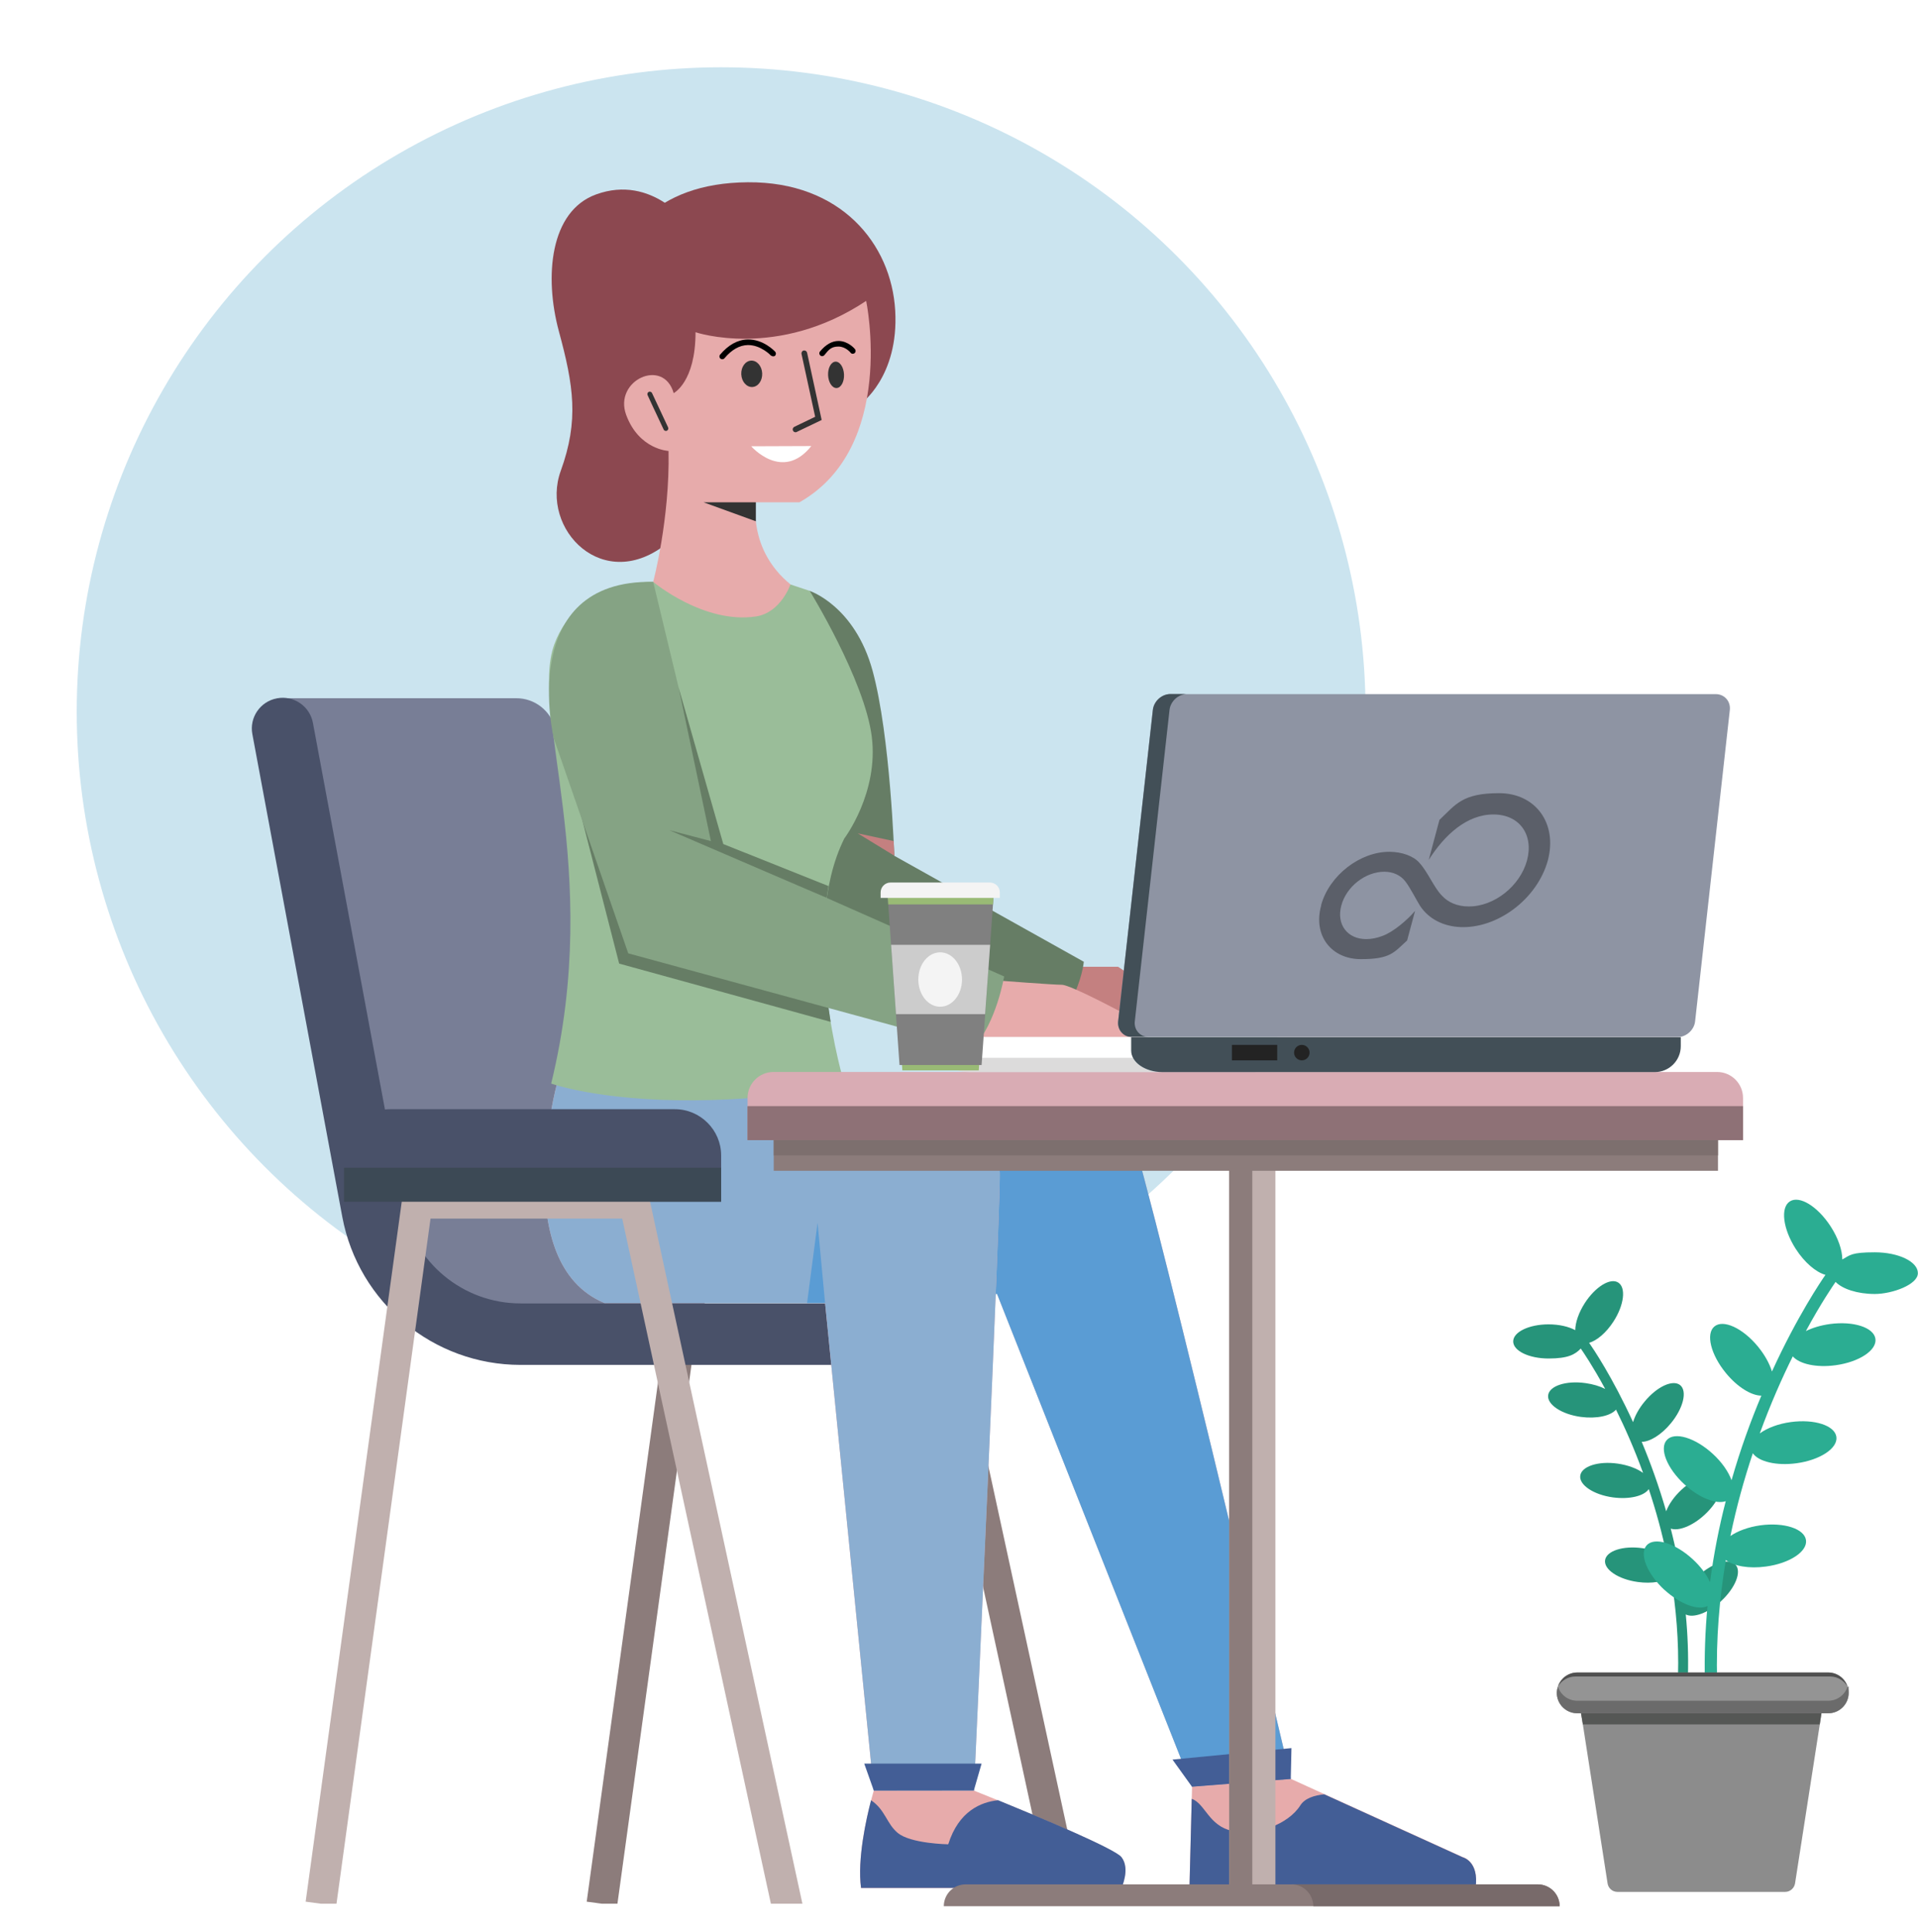 <?xml version="1.0" encoding="UTF-8"?>
<svg id="Layer_1" xmlns="http://www.w3.org/2000/svg" version="1.1" xmlns:a="http://ns.adobe.com/AdobeSVGViewerExtensions/3.0/" xmlns:graph="http://ns.adobe.com/Graphs/1.0/" xmlns:i="http://ns.adobe.com/AdobeIllustrator/10.0/" xmlns:x="http://ns.adobe.com/Extensibility/1.0/" xmlns:xlink="http://www.w3.org/1999/xlink" viewBox="0 0 1684.9 1697.3">
  <!-- Generator: Adobe Illustrator 29.3.0, SVG Export Plug-In . SVG Version: 2.1.0 Build 56)  -->
  <defs>
    <style>
      .st0 {
        fill: #dcdbdb;
      }

      .st1 {
        fill: #c48080;
      }

      .st2 {
        fill: #85a384;
      }

      .st3 {
        fill: #8c4850;
      }

      .st4 {
        fill: #424f57;
      }

      .st5 {
        fill: #505050;
      }

      .st6 {
        fill: #9abd99;
      }

      .st7, .st8 {
        fill: #fff;
      }

      .st9 {
        fill: #7d6f6e;
      }

      .st10 {
        fill: #e7abab;
      }

      .st11 {
        fill: #786a6a;
      }

      .st12 {
        fill: #26947a;
      }

      .st12, .st13 {
        fill-rule: evenodd;
      }

      .st14 {
        fill: #555755;
      }

      .st15 {
        fill: #5b5f69;
      }

      .st16 {
        fill: #8e7176;
      }

      .st17 {
        fill: #8c8c8c;
      }

      .st18 {
        fill: #cbe4ef;
      }

      .st19 {
        fill: #333;
      }

      .st13 {
        fill: #2bad92;
      }

      .st20 {
        fill: #435e96;
      }

      .st21 {
        fill: #232323;
      }

      .st22 {
        fill: #5a9cd4;
      }

      .st23 {
        fill: #3c4955;
      }

      .st24 {
        fill: #8e94a3;
      }

      .st25 {
        fill: #ccc;
      }

      .st26 {
        fill: #f4f4f4;
      }

      .st27 {
        fill: #99ba75;
      }

      .st28 {
        fill: #787e96;
      }

      .st29 {
        fill: #d9acb4;
      }

      .st30 {
        fill: #6b6b6b;
      }

      .st31 {
        fill: #667d65;
      }

      .st32 {
        fill: #8c7c7b;
      }

      .st33 {
        fill: #949494;
      }

      .st34 {
        fill: #8baed1;
      }

      .st35 {
        fill: gray;
      }

      .st36 {
        fill: #495169;
      }

      .st8 {
        stroke: #000;
        stroke-miterlimit: 10;
        stroke-width: 1.2px;
      }

      .st37 {
        fill: #c0b0ae;
      }
    </style>
  </defs>
  <rect class="st8" x="277.4" y="1047.3" width="1344.3" height="675.5"/>
  <path class="st7" d="M744.5,1756.8v-2.2h-136.4l-.3-1.5-.2,1.5h-88.7l-98.2-13.2,63.2-460.1h-31.1c-9,0-17.9-.5-26.8-1.5l-65.2,474.8h-88.8l-98.2-13.2,78.2-569.3c-6.9-10.6-12.9-21.7-18-33.2-73.1-56.6-134-129-177-210.7-23.9-45.4-42.3-93.7-54.8-143.4-12.8-51.2-19.3-104.1-19.3-157.2C-17.1,540.4,0,455.8,33.7,376.1c32.5-76.9,79.1-146,138.4-205.3,59.3-59.3,128.4-105.9,205.3-138.4C457.1-1.4,541.7-18.5,628.9-18.5s169.1,16.5,247.7,49.2c75.9,31.5,144.3,76.7,203.4,134.3,59,57.5,105.8,124.7,139.3,199.6,23.9,53.7,40.3,109.8,48.8,167.5h234.6c26.3,0,51.3,11.1,68.8,30.5s25.9,45.6,23.2,71.8l-28,251.1c24.3,18.8,40,48.3,40,81.4v15.4c10.5,3.9,20.8,9.5,30.4,16.9,8.9,6.8,17.3,15.1,24.8,24.5,15.1,1.9,29.5,6,42.2,12.1,35.3,17,56.3,48.8,56.3,85s-14.1,56.2-38.5,74.3c-2.5,14.3-8.5,28-17.6,40.1-4.7,6.2-10.2,11.9-16.4,17,0,.4,0,.9.2,1.3,3.3,23.9-3.1,48-18.1,67.8-3.2,4.3-6.8,8.3-10.8,12,1,3.6,1.7,7.2,2.2,10.9,2.9,20.7-1.5,41.5-12.5,59.5,14.8,8.1,27.2,19.9,36.1,34.3,6.4,9.1,10.9,19.7,13.1,31.2.7,3.7,1.1,7.5,1.3,11.5,0,2.4.2,5,.2,8.8s-.2,6.7-.5,10c-1.8,18.2-8.8,35.5-20,50-.6.8-1.2,1.6-1.9,2.4-1.3,1.6-2.5,2.9-3.4,3.8s-1.7,1.8-2.9,3c-1,1-1.9,1.8-2.6,2.5l-16.9,108.5c-3.4,20.6-13.9,39.4-29.7,53.1-16.1,13.9-36.7,21.6-58,21.6h-118.1v12.6h-701v-.2ZM1311.6,1559.9l-.3-1.7c-17.5-17.7-28.3-42-28.3-68.8s18.7-66.9,48.1-84.3c-5.2-13.7-6.9-28.4-5-42.9,0-1,.3-2,.4-2.9-2.9-3.3-5.6-6.8-8-10.5-10.8-16.4-16-35.5-14.8-54.6-5.1-4.9-9.5-10.3-13.4-16.1-5.8-8.8-10-18.5-12.5-28.5-20.8-17.4-33.1-42.3-33.1-69s12.7-52.4,34.2-69.9h-83.2v340.4l16.1-1.6-1.4,64.3,100.2,45.6c.3,0,.6.2.9.4h.1Z"/>
  <g id="objects">
    <g>
      <circle class="st18" cx="633.5" cy="625.2" r="566.1"/>
      <g>
        <path class="st12" d="M1388.7,1184.6c1.8,2.6,10.4,15.1,21.4,35.4-4.8-2.4-10.7-4.2-17.3-5.1-17-2.4-31.7,2.4-32.8,10.6-1.1,8.2,11.8,16.8,28.8,19.1,13.8,1.8,26-.9,30.8-6.4,7.8,15.7,16.1,34.4,23.8,55.6-5.2-3.8-13.2-6.9-22.4-8.2-17-2.4-31.7,2.4-32.8,10.6s11.8,16.8,28.8,19.1c14.5,1.9,27.2-1.2,31.4-7.3,6.1,18.3,11.7,38.3,16.1,59.6-5.2-3.6-12.9-6.5-21.7-7.7-17-2.4-31.7,2.4-32.8,10.6-1.1,8.2,11.8,16.8,28.8,19.1,12.3,1.7,23.4-.3,29-4.7,4.6,27.3,7.1,56.6,6.3,87.2,0,2.5,1.8,4.5,4.3,4.6h0c2.4,0,4.3-1.9,4.4-4.3.5-18.6-.2-36.8-1.9-54.3,6.6,3.4,19.6-1.2,30.9-11.6,12.7-11.7,18.4-26,12.8-32.1s-20.4-1.6-33,10c-5.8,5.3-10.1,11.2-12.6,16.6-2.7-20.4-6.6-39.9-11.3-58.3,6.9,2.4,19.1-2.3,29.7-12.1,12.7-11.7,18.4-26,12.8-32.1s-20.4-1.6-33,10c-6.6,6.1-11.3,13-13.5,19-6.5-22.4-13.9-42.9-21.5-61,7.1,0,17.3-6.2,25.6-16.3,10.9-13.2,14.6-28.2,8.2-33.5-6.4-5.2-20.4,1.2-31.3,14.5-5,6-8.4,12.4-10.1,18-18.2-39.8-35.4-65.1-38.6-69.7,6.8-1.9,15-8.8,21.4-18.7,9.3-14.4,11.2-29.7,4.2-34.2-6.9-4.5-20.1,3.6-29.4,18-5.4,8.4-8.3,17.1-8.4,23.8-5.7-3.1-14.1-5.1-23.4-5.1-17.2,0-31.1,6.7-31.1,15s13.9,15,31.1,15,23.3-3.6,28.2-8.7h0Z"/>
        <path class="st13" d="M1462.3,1396.6c13.8,12.6,29.6,18.3,37.7,14.1-2,21.4-2.9,43.5-2.3,66.2,0,3,2.5,5.3,5.4,5.3h0c3,0,5.4-2.6,5.3-5.6-1-37.3,2.1-72.9,7.7-106.3,6.8,5.3,20.3,7.8,35.3,5.7,20.8-2.8,36.5-13.2,35.1-23.2s-19.3-15.8-40-13c-10.7,1.5-20,5-26.4,9.4,5.4-26,12.2-50.3,19.7-72.7,5,7.3,20.6,11.2,38.3,8.8,20.8-2.8,36.5-13.2,35.1-23.2s-19.3-15.8-40-13c-11.2,1.5-20.9,5.3-27.3,10,9.4-25.8,19.5-48.6,29-67.7,5.8,6.7,20.7,10.1,37.5,7.8,20.8-2.8,36.5-13.2,35.1-23.2s-19.3-15.8-40-13c-8,1.1-15.3,3.3-21.1,6.2,13.4-24.8,23.9-40,26.1-43.2,6,6.2,19.1,10.6,34.4,10.6s37.9-8.2,37.9-18.3-17-18.3-37.9-18.3-21.6,2.5-28.5,6.3c0-8.1-3.6-18.8-10.2-29-11.4-17.6-27.4-27.5-35.9-22-8.4,5.4-6.1,24.1,5.2,41.7,7.8,12.1,17.8,20.5,26.1,22.8-3.9,5.6-24.8,36.4-47,84.9-2.1-6.9-6.3-14.6-12.3-21.9-13.3-16.2-30.4-24.1-38.2-17.7-7.8,6.4-3.3,24.7,10,40.9,10.1,12.4,22.5,19.9,31.2,19.9-9.3,22.1-18.4,47-26.2,74.3-2.7-7.4-8.4-15.8-16.5-23.2-15.5-14.2-33.5-19.6-40.3-12.2-6.9,7.4,0,24.9,15.5,39.1,13,11.9,27.8,17.6,36.2,14.7-5.8,22.4-10.5,46.2-13.8,71.1-3-6.6-8.2-13.7-15.3-20.2-15.5-14.2-33.5-19.6-40.3-12.2-6.8,7.5.2,25,15.6,39.3h.1Z"/>
        <path class="st17" d="M1388.2,1500l24,154.3c.6,4.3,4.3,7.5,8.7,7.5h147.3c4.3,0,8-3.2,8.7-7.5l24-154.3h-212.7Z"/>
        <polygon class="st14" points="1598.6 1514.7 1600.8 1500 1543.5 1500 1445.4 1500 1388 1500 1390.5 1514.7 1598.6 1514.7"/>
        <path class="st33" d="M1367.6,1487h0c0-9.9,8.1-17.9,17.9-17.9h220.6c9.9,0,17.9,8.1,17.9,17.9h0c0,9.9-8.1,17.9-17.9,17.9h-220.6c-9.8,0-17.9-8-17.9-17.9Z"/>
        <path class="st5" d="M1622.9,1481.2c-2.4-7-9-12.1-16.8-12.1h-220.6c-7.8,0-14.4,5.1-16.8,12.1,3.2-5.1,8.8-8.6,15.2-8.6h223.8c6.4,0,12,3.5,15.2,8.6h0Z"/>
        <path class="st30" d="M1368.6,1481.5c-.6,1.8-1,3.6-1,5.5,0,9.9,8.1,17.9,17.9,17.9h220.6c9.9,0,17.9-8.1,17.9-17.9s-.4-3.8-1-5.5c-2.3,7.2-9,12.4-16.9,12.4h-220.6c-7.9,0-14.6-5.2-16.9-12.4Z"/>
      </g>
      <polygon class="st32" points="951.7 1672.2 815.2 1043.3 601.5 1043.3 515.4 1670.4 528.8 1672.2 542.4 1672.2 625.1 1070.4 793.4 1070.4 924 1672.2 951.7 1672.2"/>
      <path class="st28" d="M327.5,1074.2l90.6,91.5h206.4l-136.9-526.1c-4-15.5-18-26.3-34-26.3h-210.3l84.2,460.9h0Z"/>
      <path class="st36" d="M300.7,1068.9l-79-424c-2.8-14.6,6.9-28.8,21.6-31.5,14.7-2.8,28.9,6.9,31.6,21.6l79,424c9.3,49.8,52.8,85.9,103.4,85.9h388.3c14.9,0,27,12.1,27,27s-12.1,27-27,27h-388.3c-76.7,0-142.5-54.7-156.6-130h0Z"/>
      <path class="st10" d="M700,941.4h-34.8l-15.8,111.6,84.2,83.4h142.3l171.3,432.8-2.3,89h251.3c3.4-23.6-11.3-27-11.3-27l-151-68.7s-136.3-577.5-145.3-582-246.9-28.8-246.9-28.8l-41.7-10.1v-.2h0Z"/>
      <g>
        <path class="st20" d="M1046.9,1580l-2,78.4h251.3c3.4-23.6-11.3-27-11.3-27l-121.6-55.3c-8.8.9-17.1,3.5-21,9.7-10.7,16.9-38.9,27-59.7,22.5s-23.7-23.7-35.5-28.2h-.2Z"/>
        <path class="st22" d="M649.3,1053.1l84.2,83.4h142.3l171.3,432.8,86.8-6.8s-136.3-577.5-145.3-582-246.9-28.8-246.9-28.8l-41.7-10.1h-34.9l-15.8,111.5h0Z"/>
      </g>
      <path class="st10" d="M596.3,922.5l99.2,29.3c25.9,20.3,38,33.8,38,33.8,0,0,142.3,39.5,144.6,42.9s-22.6,544.3-22.6,544.3c0,0,121.7,48.5,129.6,58.6s0,27,0,27h-228.7c-4.5-33.8,11.2-85.6,11.2-85.6l-42.8-428.3h-193.8c-84.5-34.9-41.7-192.7-41.7-192.7l107-29.3h0Z"/>
      <polygon class="st20" points="1047.1 1569.4 1030 1545.6 1134.5 1535.5 1133.9 1562.6 1047.1 1569.4"/>
      <g>
        <path class="st34" d="M531,1144.6h193.8l42.8,428.3h88s24.9-541,22.6-544.4c-2.2-3.4-144.6-42.9-144.6-42.9,0,0-12.1-13.5-38-33.8l-99.2-29.3-107.1,29.3s-42.9,157.7,41.7,192.8h0Z"/>
        <path class="st20" d="M765.2,1581.3c-4.2,16.2-12.2,51.6-8.8,77h228.8s7.9-16.9,0-27c-5.8-7.5-73.2-35.6-108.4-50-14.9,1.5-34.6,9.4-43.8,38.7,0,0-33.2-.5-44.5-10.1-9.8-8.3-10.7-20-23.3-28.6Z"/>
      </g>
      <polygon class="st1" points="931.6 857.7 940.6 885.6 1004.9 899.9 1017.8 872.9 982.2 849.2 944 849.2 931.6 857.7"/>
      <path class="st31" d="M679.7,677.9l44.5,138.6,215.8,64.2c10.7-19.7,12.1-35.9,12.1-35.9l-166.5-93.1s-3.4-104.8-19-162.3c-15.6-57.4-55.4-70.4-55.4-70.4l-16.3,31.6-15.2,127.3h0Z"/>
      <path class="st10" d="M850.4,913.4h151.6l-13.4-22.5s-48-25.9-55.9-25.9-51.8-3.4-51.8-3.4l-4-3.9-15.2,18.6-11.3,37.1h0Z"/>
      <path class="st6" d="M609.8,966.5c82.9-.6,131.9-14.7,131.9-14.7,0,0-40.6-133.6,0-215.3,0,0,30.4-40,24.1-89.6-6.3-49.6-54.5-127.9-54.5-127.9l-16.9-5.6-48.5-2.3h-72.1s-66-1.7-86.8,54.7c-22.2,60,43.4,196.7-2.8,386,0,0,42.7,15.3,125.6,14.7h0Z"/>
      <path class="st3" d="M586.7,476.7c-56.3,46.2-112.7-11.8-94.1-63.1,16.1-44.4,11.3-74.9-1.7-122.8-12.9-47.9-7.8-105.3,32.7-120,49.6-18.1,81.7,27,81.7,27,0,0,38.5,232.2-18.6,278.9h0Z"/>
      <path class="st3" d="M591.7,428.9c-43.4-24.8-72.1-101.6-62.5-161.3,9.6-59.7,46-106.9,127.7-107.5s126.1,54,129.5,112.6-30.6,82.3-30.6,82.3c0,0-120.7,98.8-164.1,73.9h0Z"/>
      <path class="st10" d="M611,291.8c0,43.9-19.2,53.5-19.2,53.5-9-31.5-53-11.2-41.7,19.2,11.3,30.5,37.2,31.6,37.2,31.6,1.2,59.8-13.5,115-13.5,115,0,0,44.3,37.2,90.2,30.4,22-3.3,30.4-28.2,30.4-28.2-37.3-30.4-30.4-72.1-30.4-72.1h38.3c85.6-48.4,58.6-176.9,58.6-176.9-77.8,51.8-149.9,27.6-149.9,27.5h0Z"/>
      <rect class="st37" x="1079.8" y="986.6" width="40.6" height="671.8"/>
      <rect class="st32" x="1079.8" y="986.6" width="20.3" height="671.8"/>
      <rect class="st32" x="679.7" y="1001.5" width="829.5" height="26.9"/>
      <rect class="st9" x="679.7" y="1001.5" width="829.5" height="13.4"/>
      <path class="st29" d="M656.7,1001.5v-37.1c0-12.6,10.2-22.8,22.8-22.8h828.9c12.6,0,22.8,10.2,22.8,22.8v37.1h-874.6,0Z"/>
      <rect class="st16" x="656.6" y="971.6" width="874.6" height="29.9"/>
      <path class="st32" d="M829.1,1674.4c0-10.6,8.5-19.2,19.2-19.2h502.6c10.6,0,19.2,8.6,19.2,19.2h-541Z"/>
      <path class="st11" d="M1153.7,1674.4h216.4c0-10.6-8.6-19.2-19.2-19.2h-216.4c10.6,0,19.1,8.6,19.2,19.2Z"/>
      <polygon class="st31" points="706.8 849.2 507.3 675.1 509.4 663.8 509 710.5 543.9 846.4 729.7 897.6 727.9 885.6 706.8 849.2"/>
      <path class="st2" d="M486.5,648.6l65.4,188.8,303.2,82.7c20.2-21.6,27-62.4,27-62.4l-251.7-111.4-56.6-235.2c-120.6-2.2-87.4,137.5-87.3,137.5h0Z"/>
      <polygon class="st31" points="726.2 788.7 587.9 729.2 624.5 738.8 596.1 603.7 635.4 741.4 727.8 778.3 726.2 788.7"/>
      <g>
        <path class="st0" d="M824.4,911v11.8c0,10.4,12.3,18.9,27.3,18.9h169.3c-15,0-27.3-8.5-27.3-18.9v-11.8h-169.3Z"/>
        <path class="st24" d="M1489.1,897.1l30.5-273.5c.8-7.6-4.7-13.9-12.4-13.9h-479c-7.7,0-14.6,6.2-15.5,13.9l-30.5,273.5c-.8,7.6,4.7,13.9,12.4,13.9h479c7.7,0,14.7-6.3,15.5-13.9Z"/>
        <path class="st4" d="M994.7,910.9h14.6c-7.7,0-13.3-6.2-12.4-13.9l30.5-273.5c.9-7.6,7.8-13.9,15.5-13.9h-14.6c-7.7,0-14.6,6.2-15.5,13.9l-30.5,273.5c-.9,7.7,4.7,14,12.4,13.9h0Z"/>
        <path class="st7" d="M1474,929.1c1.5-3.1,2.5-6.5,2.5-10.2v-8h-652.1v8c0,3.7.9,7.1,2.5,10.2h647.1Z"/>
        <path class="st4" d="M1020.9,941.7h432.9c12.5,0,22.7-10.2,22.7-22.7v-8h-482.8v11.8c0,10.3,12.2,18.8,27.2,18.9Z"/>
        <circle class="st21" cx="1143.6" cy="924.6" r="6.8"/>
        <rect class="st21" x="1082.2" y="917.8" width="39.8" height="13.6"/>
      </g>
      <polygon class="st22" points="709 1144.5 718.2 1074.1 724.8 1144.5 709 1144.5"/>
      <polygon class="st20" points="759.2 1549.1 767.6 1572.8 855.5 1572.7 862.3 1549.1 759.2 1549.1"/>
      <path class="st36" d="M302.1,1055.5v-40.6c0-22.3,18.3-40.6,40.6-40.6h250.2c22.3,0,40.6,18.3,40.6,40.6v40.6h-331.4Z"/>
      <polygon class="st37" points="704.9 1672.2 568.4 1043.3 354.6 1043.3 268.5 1670.4 281.9 1672.2 295.6 1672.2 378.2 1070.4 546.6 1070.4 677.2 1672.2 704.9 1672.2"/>
      <rect class="st23" x="302.2" y="1025.7" width="331.3" height="29.9"/>
      <polygon class="st1" points="785.1 738.8 753.5 732 785.7 751.7 785.1 738.8"/>
      <g>
        <polygon class="st27" points="782.8 799.7 869.8 799.7 859.8 940.2 792.7 940.2 782.8 799.7"/>
        <polygon class="st35" points="779.6 784.7 873 784.7 862.3 935.5 790.2 935.5 779.6 784.7"/>
        <polygon class="st27" points="872.3 794.4 873 784.7 779.6 784.7 780.3 794.4 872.3 794.4"/>
        <path class="st26" d="M773.6,783.9c0-4.8,3.9-8.7,8.7-8.7h87.3c4.8,0,8.7,3.9,8.7,8.7v4.8h-104.7v-4.8Z"/>
        <polygon class="st25" points="865.4 890.8 787.1 890.8 782.8 829.9 869.8 829.9 865.4 890.8"/>
        <ellipse class="st26" cx="825.9" cy="860.4" rx="19.2" ry="23.9"/>
      </g>
      <polygon class="st19" points="664 457.9 618 441.2 664 441.2 664 457.9"/>
      <g>
        <ellipse class="st19" cx="734.4" cy="329.3" rx="7" ry="11.6" transform="translate(-13.1 31) rotate(-2.4)"/>
        <ellipse class="st19" cx="660.4" cy="328.4" rx="9.2" ry="11.6" transform="translate(-13.2 27.9) rotate(-2.4)"/>
        <path d="M747.2,309.8c0-.1-4.4-5.4-10.6-5.4s-8.4,2.5-12.4,7.5c-.9,1.1-2.4,1.3-3.5.4s-1.3-2.4-.4-3.5c5.1-6.2,10.6-9.3,16.3-9.3,8.5,0,14.3,6.9,14.5,7.2.8,1.1.7,2.6-.4,3.5,0,0-.3.2-.5.3-1.1.5-2.3.3-3-.7h0Z"/>
        <path d="M677.2,312.3c0-.1-9-9.5-20.5-9.2-7.1.2-14,4.1-20.3,11.6-.8,1-2.4,1.2-3.5.3-1.1-.9-1.2-2.5-.3-3.5,7.3-8.6,15.4-13.1,24.1-13.3,13.8-.4,23.8,10.2,24.2,10.7,1,1,.9,2.6,0,3.5,0,.2-.4.3-.6.4-.9.4-2.1.2-3-.5h-.1Z"/>
        <path class="st7" d="M659.9,392l52.8-.2c-25.3,31.8-52.8.2-52.8.2Z"/>
        <path class="st19" d="M696.6,378.2c-.6-1.2,0-2.7,1.2-3.3l18.3-8.8-12-55.2c-.3-1.4.7-2.9,1.9-3,1.4-.3,2.7.6,3,1.9l12.8,59.1-21.9,10.5c0,.1-.3.2-.4.2-1.2.3-2.4-.2-2.9-1.4h0Z"/>
        <path class="st19" d="M575.5,361.3l7.5,16c.3.7,1,1.1,1.8,1.2.4,0,.7,0,1.1-.2,1-.5,1.5-1.8,1-2.9l-14.1-30.1c-.5-1.1-1.8-1.6-2.9-1.1-1,.5-1.5,1.8-1,2.9l4.7,10.2"/>
      </g>
    </g>
  </g>
  <path class="st15" d="M1247,758c-5.2-6.1-15.4-9.7-26.2-9.8-26-.2-53,20.7-60.2,46.7v.5c-7.3,26.2,8.8,47.1,34.9,47.1s29-5.9,40.6-16.4l7-26c-6.9,8.1-19,18.4-28.4,21.9-4.9,1.9-9.8,2.9-14.5,2.9-16.4,0-26.4-12.7-21.9-29.5s21.3-29.7,37.8-29.7h0c7.8,0,14.5,3.2,18.6,8.7,4.2,5.4,9.9,16.8,12.8,21.3,15.7,23.7,52.4,25,82,3,14.9-11.1,25.7-26.5,30.2-42.8,8.7-32.4-10.5-59.2-42.8-59.2s-38,9.8-52.4,23.5l-9.4,35.1c14-22.1,33.6-39.9,56.8-39.9s35.6,18.1,29.5,40.5-28.9,40.5-51.3,40.3c-9.6,0-17.9-3.4-23.5-9.6-6.8-6.8-12.6-21.2-19.7-28.7"/>
  <rect class="st8" x="1779.5" y="1883.6" width="1344.3" height="493.2"/>
</svg>